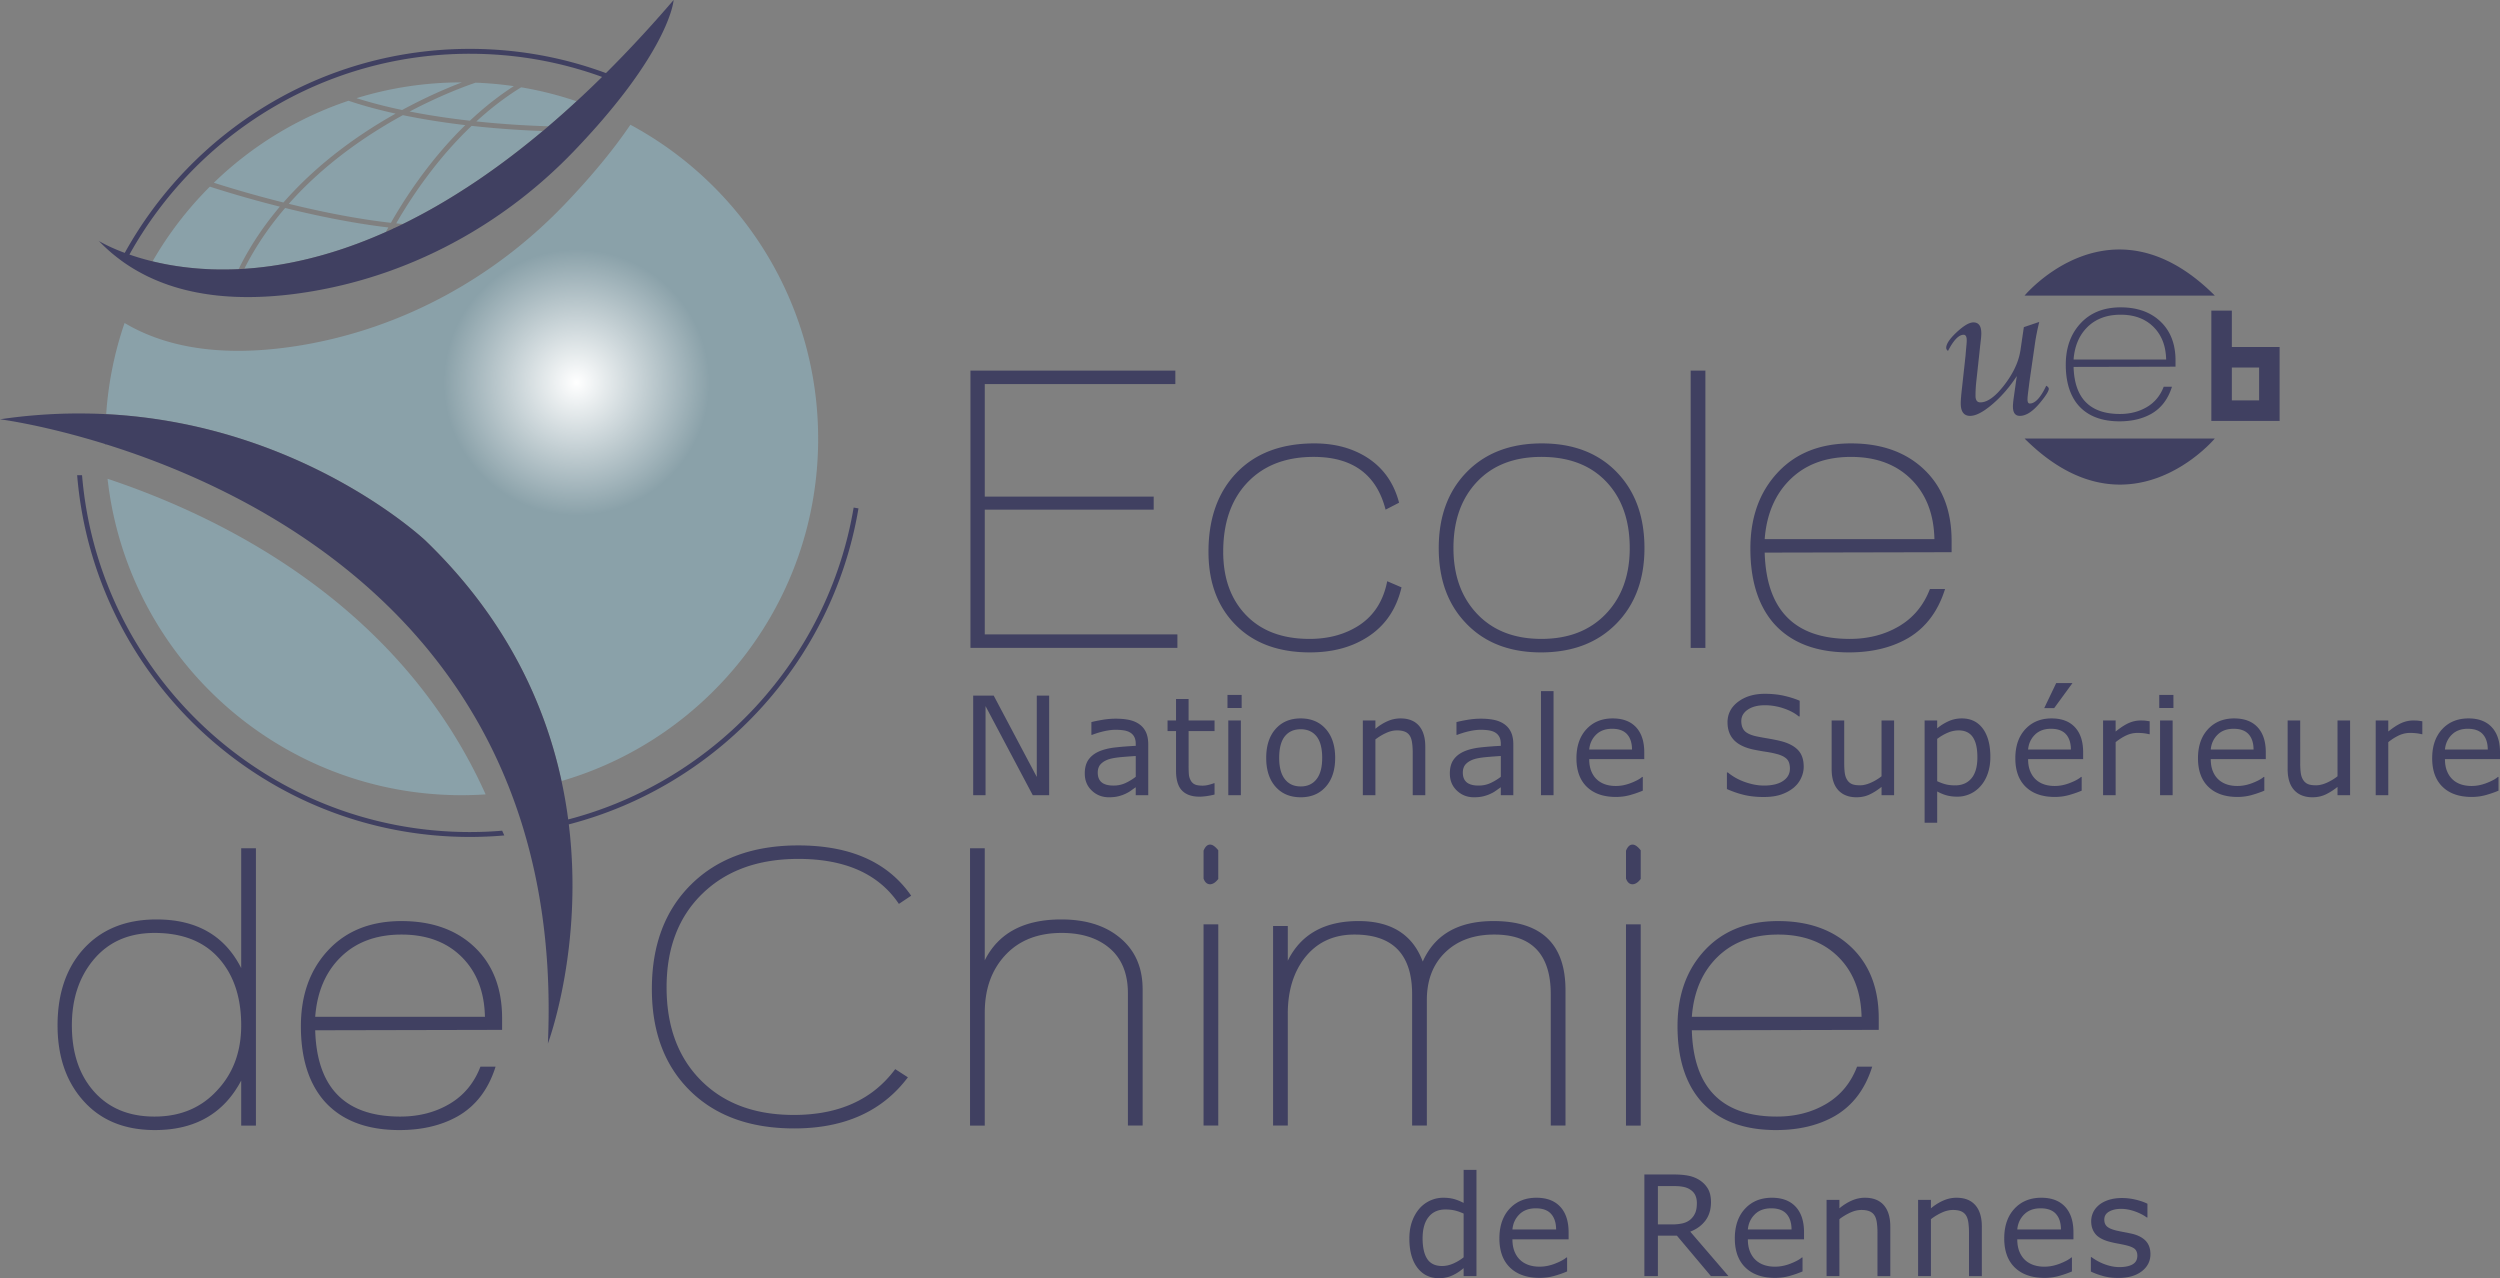 <svg xmlns="http://www.w3.org/2000/svg" viewBox="0 0 1020.588 521.813"><rect x="0" y="0" width="1020.588" height="521.813" fill="#808080" stroke="none"/><path d="M160.96 93.12c-.14.07-.27.14-.4.19.04-.07.08-.15.12-.22l.28.03zM43.62 181.49c-.2-.02-.4-.03-.6-.05v-.14c.2.06.4.13.6.19z" opacity=".54"/><path d="M43.91 195.45c8.11 72.68 69.75 129.18 144.59 129.18 3.28 0 6.54-.11 9.76-.33-34.45-76.67-105.87-112.67-154.35-128.85zm20.25-88.32c.55.12 1.1.24 1.67.36.82.18 1.66.34 2.52.5a80.634 80.634 0 0 0 2.93.5c.23.04.46.08.7.11.57.09 1.14.18 1.72.25.58.08 1.16.16 1.76.23.4.05.8.1 1.21.14.43.05.87.1 1.31.14.96.11 1.95.19 2.95.27l.8.06c.09.01.18.01.27.02.73.05 1.46.09 2.2.13.7.04 1.41.07 2.12.1h.08c.47.02.94.03 1.42.04.37.01.74.02 1.11.02 1.71.03 3.46.02 5.25-.02 1.06-.02 2.14-.06 3.24-.11v-.01h.01c4.64-9.46 10.41-17.93 16.82-25.5-13.37-3.37-23.96-6.67-28.57-8.17a145.636 145.636 0 0 0-23.4 30.5c.09.03.18.05.27.07.53.13 1.07.25 1.61.37zm97.35-60.75c-6.56-1.44-13.06-3.17-19.23-5.25-20.83 6.97-39.56 18.53-54.99 33.47 5.13 1.65 15.55 4.85 28.42 8.07 14.17-16.21 31.15-28.07 45.8-36.29zm-61.78 63.35c.51-.03 1.03-.07 1.55-.11 1.04-.08 2.09-.17 3.15-.27 2.12-.21 4.29-.47 6.5-.79.55-.08 1.11-.16 1.67-.25.81-.12 1.63-.26 2.45-.4.52-.09 1.05-.18 1.58-.28a147.267 147.267 0 0 0 5.51-1.11c.93-.2 1.86-.41 2.81-.64.94-.22 1.9-.46 2.86-.71.96-.24 1.92-.5 2.89-.77.97-.26 1.95-.54 2.94-.84.72-.21 1.45-.43 2.17-.65 1.26-.39 2.54-.8 3.82-1.23.52-.17 1.04-.34 1.56-.53.76-.26 1.53-.53 2.31-.81.65-.23 1.3-.47 1.96-.71.65-.24 1.31-.49 1.97-.75a162.193 162.193 0 0 0 4-1.58c1.34-.54 2.68-1.11 4.04-1.7l.01-.01c.68-.29 1.36-.59 2.05-.9.31-.58.64-1.19 1-1.84-14.57-1.71-29.47-4.82-42.12-7.95-6.32 7.36-12.04 15.62-16.68 24.83zm90.23-58.65c-8.1-.96-16.81-2.27-25.49-4.07-14.69 8.03-32.07 19.84-46.58 36.2 12.61 3.09 27.34 6.13 41.7 7.75 5.58-9.83 15.8-25.67 30.37-39.88zm-1.37-17.45h-.09c-14.96 0-29.38 2.26-42.96 6.45 6.02 1.91 12.31 3.5 18.63 4.83 10.02-5.44 18.75-9.12 24.42-11.28zm3.25 15.65c5.41-5.08 11.38-9.9 17.91-14.11-5.11-.75-10.32-1.23-15.59-1.42-4.07 1.37-14.31 5.13-26.93 11.78 8.43 1.66 16.83 2.87 24.61 3.75zm-21.12 38.98c.7-.37 1.41-.74 2.12-1.13.56-.3 1.13-.61 1.7-.93 1.13-.62 2.27-1.26 3.42-1.92.57-.33 1.15-.66 1.72-1 1-.58 2-1.17 3-1.78 1-.6 2.01-1.22 3.03-1.85.74-.46 1.49-.93 2.24-1.41.63-.4 1.26-.8 1.89-1.21.48-.3.96-.61 1.44-.93 1.42-.93 2.86-1.88 4.3-2.86.83-.57 1.66-1.14 2.49-1.72 6.68-4.64 13.51-9.8 20.5-15.54 1-.82 2-1.65 3.01-2.49-6.81-.24-17.18-.8-29.05-2.11-14.67 13.96-25.02 29.79-30.78 39.81.91.09 1.82.18 2.72.26 2.06-1.01 4.15-2.08 6.25-3.19zm53.14-36.7c1.79-1.52 3.58-3.08 5.39-4.68 2.03-1.79 4.07-3.64 6.12-5.54-7.29-2.48-14.85-4.4-22.61-5.7-6.67 4.1-12.77 8.87-18.29 13.93 12.44 1.32 23.07 1.8 29.39 1.99zm33.49-.64c-6 8.87-14.64 19.78-27.05 32.73-28.98 30.2-66.8 50.7-108.11 57.43-24.23 3.94-50.35 3.28-71.33-9.23-4.06 11.79-6.63 24.27-7.51 37.22 80.15 4.11 130.32 51.6 130.32 51.6 32.8 31.63 48.72 66.39 55.57 98.17C289.77 301.23 334 245.34 334 179.13c0-55.45-31.02-103.66-76.65-128.21z" opacity=".54" fill="#92bdcb"/><path d="M480.655 258.986h-78.64v-50.924h68.957v-5.343h-68.956v-45.915h77.804v-5.51h-83.648v113.202h84.483v-5.51zm54.096 7.346c9.126 0 16.918-2.058 23.375-6.177 7.234-4.563 11.91-11.354 14.025-20.37l-5.843-2.505c-1.56 8.015-5.4 14.026-11.52 18.033-5.678 3.673-12.414 5.51-20.204 5.51-11.02 0-19.646-3.228-25.879-9.684-6.235-6.455-9.35-15.082-9.35-25.88 0-11.575 3.115-20.813 9.35-27.716 6.678-7.346 15.861-11.02 27.549-11.02 15.916 0 25.712 7.18 29.386 21.54l5.51-2.84c-2.117-8.123-6.512-14.301-13.191-18.533-6.01-3.782-13.136-5.676-21.371-5.676-13.47 0-24.043 3.98-31.724 11.938-7.68 7.96-11.52 18.728-11.52 32.307 0 12.468 3.699 22.43 11.103 29.887 7.402 7.458 17.502 11.186 30.304 11.186zm94.333 0c12.799 0 23.041-3.895 30.722-11.687 7.68-7.79 11.52-18.087 11.52-30.889 0-12.91-3.785-23.262-11.353-31.055-7.572-7.79-17.756-11.687-30.555-11.687-12.802 0-23.015 3.897-30.638 11.687-7.626 7.793-11.437 18.144-11.437 31.055 0 12.69 3.674 22.874 11.02 30.555 7.568 8.014 17.808 12.021 30.721 12.021zm-26.13-69.623c6.4-6.789 15.165-10.186 26.297-10.186 11.241 0 20.061 3.369 26.464 10.102 6.4 6.736 9.6 15.778 9.6 27.131 0 11.132-3.255 20.094-9.767 26.882-6.512 6.79-15.277 10.184-26.297 10.184s-19.759-3.394-26.213-10.184c-6.457-6.788-9.684-15.75-9.684-26.882 0-11.24 3.198-20.257 9.6-27.047zm93.25-45.415h-6.01v113.202h6.01V151.294zm97.838 89.159h-6.178c-2.562 6.678-6.762 11.745-12.606 15.194-5.844 3.451-12.551 5.175-20.12 5.175-22.485 0-34.06-11.742-34.728-35.229l76.303-.167v-4.675c0-12.243-3.73-21.927-11.187-29.052-7.459-7.122-17.422-10.685-29.886-10.685-12.58 0-22.569 3.98-29.97 11.938-7.403 7.96-11.104 18.282-11.104 30.971 0 13.136 3.228 23.375 9.685 30.722 7.013 7.792 17.197 11.687 30.554 11.687 9.238 0 17.197-1.891 23.876-5.677 7.346-4.228 12.465-10.962 15.361-20.202zm-63.112-44.83c6.232-6.065 14.467-9.1 24.71-9.1 10.24 0 18.42 3.035 24.544 9.1 6.12 6.068 9.293 14.22 9.516 24.46h-69.29c.778-10.24 4.284-18.392 10.52-24.46zM98.463 395.214c-6.679-13.244-18.2-19.868-34.562-19.868-12.8 0-22.874 4.174-30.22 12.522-6.79 7.793-10.185 18.032-10.185 30.721 0 12.468 3.395 22.598 10.186 30.388 7.122 8.238 16.972 12.355 29.551 12.355 16.364 0 28.106-6.733 35.23-20.203v18.367h6.01V346.294h-6.01v48.92zm-9.517 49.589c-6.569 7.346-15.193 11.02-25.88 11.02-10.797 0-19.257-3.674-25.378-11.02-5.567-6.679-8.348-15.416-8.348-26.214 0-10.573 2.839-19.367 8.515-26.38 6.12-7.568 14.526-11.353 25.211-11.353 11.354 0 20.091 3.422 26.214 10.268 6.12 6.845 9.183 16.003 9.183 27.465 0 10.577-3.172 19.313-9.517 26.214zm74.962-68.79c-12.579 0-22.568 3.982-29.97 11.939-7.403 7.96-11.103 18.282-11.103 30.971 0 13.136 3.228 23.375 9.685 30.722 7.012 7.792 17.197 11.687 30.553 11.687 9.239 0 17.198-1.891 23.876-5.677 7.347-4.228 12.465-10.962 15.362-20.202h-6.178c-2.563 6.678-6.763 11.745-12.607 15.194-5.843 3.451-12.55 5.175-20.119 5.175-22.485 0-34.06-11.742-34.728-35.229l76.302-.167v-4.675c0-12.243-3.73-21.927-11.186-29.052-7.46-7.122-17.422-10.685-29.887-10.685zm-35.23 39.07c.779-10.24 4.285-18.392 10.52-24.46 6.233-6.065 14.468-9.1 24.71-9.1 10.24 0 18.421 3.035 24.544 9.1 6.12 6.068 9.293 14.22 9.517 24.46h-69.29zm197.209-64.448c19.143 0 32.835 6.123 41.073 18.367l5.009-3.34c-9.462-13.691-24.823-20.536-46.082-20.536-18.366 0-32.92 5.288-43.661 15.86-10.743 10.577-16.112 24.824-16.112 42.744 0 17.476 5.202 31.334 15.612 41.574 10.406 10.242 24.569 15.36 42.492 15.36 20.478 0 35.95-6.954 46.416-20.87l-5.177-3.34c-9.24 12.468-23.041 18.7-41.406 18.7-15.92 0-28.551-4.7-37.902-14.108-9.35-9.405-14.024-22.065-14.024-37.984 0-16.029 4.868-28.773 14.61-38.235 9.738-9.46 22.79-14.192 39.152-14.192zm130.723 31.723c-5.901-4.675-13.691-7.012-23.375-7.012-15.25 0-25.657 5.567-31.222 16.697v-45.749h-6.01v113.202h6.01v-46.082c0-9.684 2.81-17.532 8.432-23.542 5.62-6.011 13.274-9.016 22.957-9.016 8.237 0 14.803 2.115 19.702 6.344 4.897 4.232 7.346 10.352 7.346 18.366v53.93h6.01v-55.6c0-9.237-3.283-16.416-9.85-21.538zm34.721 77.138h6.01V377.35h-6.01v82.146zm2.671-114.704c-1.114 0-2.004.835-2.67 2.504v11.353c.555 1.56 1.443 2.338 2.67 2.338 1.111 0 2.226-.723 3.339-2.17v-11.688c-1.226-1.558-2.337-2.337-3.339-2.337zM633.077 405.9v53.596h6.01V404.23c0-18.81-9.795-28.217-29.385-28.217-14.36 0-23.988 5.51-28.885 16.529-4.119-11.02-12.856-16.53-26.213-16.53-13.916 0-23.542 5.401-28.885 16.196v-14.192h-6.01v81.479h6.01v-45.748c0-8.904 2.17-16.306 6.511-22.206 5.01-6.68 11.91-10.019 20.705-10.019 15.694 0 23.542 8.127 23.542 24.377v53.596h6.01v-51.258c0-8.124 2.504-14.61 7.513-19.451 5.009-4.843 11.688-7.264 20.036-7.264 15.36 0 23.041 8.127 23.041 24.377zm33.383-61.108c-1.114 0-2.004.835-2.67 2.504v11.353c.555 1.56 1.443 2.338 2.67 2.338 1.111 0 2.226-.723 3.339-2.17v-11.688c-1.226-1.558-2.337-2.337-3.339-2.337zm-2.67 114.704h6.009V377.35h-6.01v82.146zm61.272 1.836c9.238 0 17.197-1.891 23.876-5.677 7.346-4.228 12.464-10.962 15.36-20.202h-6.177c-2.562 6.678-6.763 11.745-12.606 15.194-5.844 3.451-12.551 5.175-20.12 5.175-22.485 0-34.06-11.742-34.728-35.229l76.303-.167v-4.675c0-12.243-3.73-21.927-11.187-29.052-7.459-7.122-17.422-10.685-29.887-10.685-12.579 0-22.568 3.98-29.97 11.938-7.403 7.96-11.103 18.282-11.103 30.971 0 13.136 3.228 23.375 9.685 30.722 7.013 7.792 17.197 11.687 30.554 11.687zm-23.875-70.709c6.232-6.065 14.467-9.1 24.71-9.1 10.24 0 18.42 3.035 24.543 9.1 6.12 6.068 9.293 14.22 9.517 24.46h-69.29c.778-10.24 4.284-18.392 10.52-24.46zm-295.52-106.65h-8.383v40.657h5.052v-36.37l19.276 36.37h6.69v-40.657h-5.051v33.203l-17.584-33.203zm59.565 11.769c-1.165-.856-2.544-1.461-4.136-1.816s-3.464-.532-5.612-.532c-1.838 0-3.704.163-5.597.49-1.893.328-3.34.629-4.341.902v5.215h.272c1.766-.673 3.478-1.187 5.134-1.542s3.158-.533 4.505-.533c1.11 0 2.175.073 3.195.219 1.019.146 1.893.427 2.621.846a4.47 4.47 0 0 1 1.761 1.802c.41.765.614 1.73.614 2.895v.791c-2.985.146-5.779.364-8.381.655-2.604.292-4.833.847-6.69 1.666-1.84.82-3.255 1.943-4.246 3.372-.993 1.43-1.488 3.3-1.488 5.611 0 2.822.955 5.143 2.867 6.963 1.911 1.82 4.241 2.73 6.99 2.73 1.492 0 2.793-.141 3.904-.423 1.11-.282 2.093-.632 2.949-1.051a13.172 13.172 0 0 0 2.253-1.324 94.302 94.302 0 0 1 1.842-1.297v3.249h5.107v-20.697c0-1.966-.3-3.613-.901-4.942a8.059 8.059 0 0 0-2.622-3.25zm-1.584 21.38a22.242 22.242 0 0 1-4.15 2.525c-1.492.7-3.14 1.051-4.941 1.051-2.167 0-3.778-.441-4.833-1.324-1.057-.883-1.584-2.198-1.584-3.946 0-1.547.455-2.762 1.365-3.645s2.102-1.533 3.577-1.952c1.237-.346 2.917-.61 5.037-.792 2.121-.182 3.964-.318 5.53-.41v8.492zm32.175 7.235v-4.615h-.272c-.402.164-1.057.369-1.966.615-.911.246-1.784.368-2.622.368-1.438 0-2.507-.168-3.208-.505-.701-.336-1.252-.869-1.651-1.597a6.12 6.12 0 0 1-.765-2.526c-.073-.9-.11-2.152-.11-3.754v-13.898h10.594v-4.314H485.23v-8.765h-5.133v8.765h-3.467v4.314h3.467v16.219c0 3.695.81 6.38 2.43 8.055s3.987 2.512 7.099 2.512c.892 0 1.907-.083 3.045-.246a28.042 28.042 0 0 0 3.153-.628zm5.603.273h5.133v-30.5h-5.133v30.5zm-.328-35.605h5.788V283.7h-5.788v5.325zm29.898 36.452c4.277 0 7.69-1.438 10.24-4.315 2.547-2.876 3.822-6.799 3.822-11.768 0-4.97-1.275-8.896-3.823-11.782-2.548-2.885-5.962-4.328-10.239-4.328-4.314 0-7.741 1.443-10.28 4.328-2.54 2.886-3.809 6.812-3.809 11.782s1.27 8.892 3.809 11.768c2.539 2.877 5.966 4.315 10.28 4.315zm-6.484-24.889c1.538-1.92 3.699-2.88 6.484-2.88 2.748 0 4.897.96 6.444 2.88 1.547 1.92 2.32 4.856 2.32 8.806 0 3.86-.778 6.767-2.333 8.724-1.557 1.957-3.7 2.935-6.43 2.935-2.768 0-4.925-.987-6.472-2.963-1.547-1.974-2.32-4.873-2.32-8.696 0-3.95.768-6.885 2.307-8.806zm41.943-6.184c-1.712.746-3.368 1.784-4.97 3.113v-3.386h-5.132v30.499h5.132v-22.772a22.409 22.409 0 0 1 4.397-2.648c1.528-.692 2.994-1.038 4.395-1.038 1.366 0 2.476.186 3.331.56.856.373 1.511.941 1.966 1.706.438.692.738 1.652.902 2.88.164 1.23.246 2.545.246 3.946v17.366h5.132v-19.796c0-3.731-.864-6.59-2.593-8.574-1.73-1.984-4.241-2.976-7.536-2.976-1.802 0-3.559.374-5.27 1.12zm51.334 30.226v-20.697c0-1.966-.3-3.613-.901-4.942a8.059 8.059 0 0 0-2.621-3.25c-1.165-.855-2.544-1.46-4.137-1.815s-3.464-.532-5.611-.532c-1.84 0-3.705.163-5.598.49-1.893.328-3.34.629-4.34.902v5.215h.272c1.765-.673 3.477-1.187 5.133-1.542s3.159-.533 4.505-.533c1.11 0 2.175.073 3.196.219 1.018.146 1.892.427 2.62.846a4.47 4.47 0 0 1 1.761 1.802c.41.765.615 1.73.615 2.895v.791c-2.986.146-5.78.364-8.382.655-2.604.292-4.833.847-6.69 1.666-1.84.82-3.255 1.943-4.246 3.372-.993 1.43-1.488 3.3-1.488 5.611 0 2.822.955 5.143 2.867 6.963 1.911 1.82 4.241 2.73 6.99 2.73 1.493 0 2.793-.141 3.905-.423 1.109-.282 2.092-.632 2.948-1.051a13.172 13.172 0 0 0 2.253-1.324 94.302 94.302 0 0 1 1.843-1.297v3.249h5.106zm-9.257-4.983c-1.492.7-3.14 1.051-4.941 1.051-2.167 0-3.778-.441-4.833-1.324-1.057-.883-1.584-2.198-1.584-3.946 0-1.547.455-2.762 1.365-3.645s2.103-1.533 3.577-1.952c1.238-.346 2.917-.61 5.037-.792 2.121-.182 3.964-.318 5.53-.41v8.492a22.242 22.242 0 0 1-4.15 2.526zm20.544 4.983h5.133v-42.486h-5.133v42.486zm29.309-31.346c-4.442 0-8.024 1.466-10.744 4.396-2.722 2.931-4.082 6.89-4.082 11.878 0 5.042 1.42 8.933 4.258 11.673 2.84 2.74 6.79 4.109 11.851 4.109 1.984 0 3.877-.246 5.68-.737a42.274 42.274 0 0 0 5.297-1.83v-5.597h-.274c-.892.801-2.389 1.616-4.491 2.444-2.103.828-4.192 1.242-6.267 1.242-1.565 0-2.999-.218-4.3-.655-1.301-.437-2.426-1.093-3.373-1.966-.982-.892-1.756-2.034-2.32-3.427-.564-1.393-.847-3.026-.847-4.901h22.472v-2.785c0-4.424-1.115-7.837-3.345-10.24-2.23-2.402-5.402-3.604-9.515-3.604zm-9.612 12.697c.22-2.403 1.143-4.414 2.772-6.034s3.818-2.43 6.566-2.43c2.73 0 4.765.736 6.103 2.211s2.016 3.56 2.034 6.253h-17.475zm71.263 19.386c2.73 0 5.065-.327 7.003-.983s3.636-1.565 5.093-2.73a11.175 11.175 0 0 0 3.098-3.932c.738-1.547 1.107-3.113 1.107-4.697 0-2.912-.765-5.178-2.294-6.798-1.53-1.62-3.805-2.83-6.826-3.632-1.493-.382-3.314-.755-5.461-1.12-2.149-.363-3.805-.673-4.97-.928-2.202-.51-3.74-1.246-4.614-2.211-.874-.965-1.31-2.294-1.31-3.987 0-1.893.877-3.44 2.634-4.641 1.757-1.202 4.082-1.803 6.977-1.803 2.638 0 5.22.433 7.74 1.297 2.521.865 4.556 1.952 6.103 3.263h.382v-6.39c-1.839-.8-3.95-1.473-6.335-2.02-2.384-.546-5.006-.819-7.863-.819-4.424 0-8.073 1.088-10.95 3.263-2.875 2.175-4.314 4.965-4.314 8.369 0 2.967.87 5.375 2.608 7.222 1.738 1.848 4.41 3.154 8.014 3.918 1.784.365 3.472.665 5.065.901 1.593.237 3.072.537 4.437.901 1.802.474 3.144 1.138 4.028 1.994.883.855 1.324 2.184 1.324 3.986 0 2.093-.934 3.768-2.799 5.024-1.866 1.256-4.474 1.884-7.823 1.884-2.366 0-4.897-.464-7.59-1.392-2.694-.929-5.07-2.248-7.127-3.96h-.382v6.772c2.42 1.074 4.801 1.884 7.14 2.43 2.339.546 4.973.82 7.905.82zm48.073-8.464a20.301 20.301 0 0 1-4.41 2.648c-1.574.692-3.026 1.038-4.354 1.038-1.493 0-2.631-.182-3.413-.546-.784-.364-1.42-.946-1.911-1.748-.474-.782-.784-1.724-.93-2.826-.145-1.1-.218-2.425-.218-3.972V294.13h-5.133v19.795c0 3.787.892 6.659 2.676 8.615 1.784 1.957 4.277 2.936 7.481 2.936 1.912 0 3.66-.365 5.243-1.093 1.584-.728 3.24-1.775 4.97-3.14v3.386h5.132v-30.5h-5.133v22.773zm32.766-23.619c-1.93 0-3.745.387-5.447 1.16a19.947 19.947 0 0 0-4.6 2.881v-3.194h-5.134v41.748h5.133v-12.778c1.328.728 2.635 1.265 3.918 1.611 1.283.345 2.717.519 4.3.519 1.821 0 3.546-.37 5.175-1.106a12.577 12.577 0 0 0 4.246-3.126c1.292-1.42 2.294-3.154 3.004-5.202s1.064-4.31 1.064-6.785c0-4.933-1.023-8.788-3.071-11.564s-4.911-4.164-8.588-4.164zm3.959 24.438c-1.602 1.93-3.832 2.894-6.69 2.894-1.329 0-2.516-.118-3.562-.355-1.048-.236-2.299-.682-3.755-1.338V301.64a20.14 20.14 0 0 1 4.287-2.512c1.492-.638 2.976-.956 4.45-.956 2.604 0 4.534.91 5.79 2.73s1.883 4.57 1.883 8.246c0 3.787-.801 6.645-2.403 8.574zm33.756-28.643l7.455-10.212h-6.636l-4.888 10.212h4.069zm-1.037 4.205c-4.442 0-8.024 1.466-10.744 4.396-2.722 2.931-4.082 6.89-4.082 11.878 0 5.042 1.42 8.933 4.258 11.673 2.84 2.74 6.79 4.109 11.85 4.109 1.985 0 3.878-.246 5.68-.737a42.274 42.274 0 0 0 5.298-1.83v-5.597h-.274c-.892.801-2.389 1.616-4.491 2.444-2.103.828-4.192 1.242-6.267 1.242-1.565 0-2.999-.218-4.3-.655-1.301-.437-2.426-1.093-3.373-1.966-.982-.892-1.756-2.034-2.32-3.427-.564-1.393-.847-3.026-.847-4.901h22.472v-2.785c0-4.424-1.115-7.837-3.345-10.24-2.23-2.402-5.402-3.604-9.515-3.604zm-9.612 12.697c.22-2.403 1.143-4.414 2.772-6.034s3.818-2.43 6.566-2.43c2.73 0 4.765.736 6.103 2.211s2.016 3.56 2.034 6.253h-17.475zm30.603-11.85v30.499h5.133v-21.652c1.365-1.11 2.785-2.017 4.26-2.717s3.002-1.051 4.586-1.051c.984 0 1.834.04 2.553.122.719.082 1.461.214 2.226.396h.273v-5.27a45.792 45.792 0 0 0-1.803-.26c-.4-.044-1.046-.067-1.938-.067-1.62 0-3.208.341-4.765 1.024s-3.354 1.843-5.392 3.48v-4.504h-5.133zm22.94-5.106h5.787V283.7h-5.788v5.325zm.328 35.605h5.132v-30.5h-5.132v30.5zm30.307-31.346c-4.441 0-8.023 1.466-10.744 4.396-2.722 2.931-4.082 6.89-4.082 11.878 0 5.042 1.42 8.933 4.259 11.673 2.84 2.74 6.79 4.109 11.85 4.109 1.985 0 3.877-.246 5.68-.737a42.274 42.274 0 0 0 5.297-1.83v-5.597h-.274c-.891.801-2.388 1.616-4.49 2.444-2.103.828-4.192 1.242-6.267 1.242-1.566 0-3-.218-4.301-.655-1.3-.437-2.426-1.093-3.372-1.966-.983-.892-1.757-2.034-2.32-3.427-.565-1.393-.847-3.026-.847-4.901h22.471v-2.785c0-4.424-1.115-7.837-3.344-10.24-2.23-2.402-5.403-3.604-9.516-3.604zm-9.611 12.697c.219-2.403 1.142-4.414 2.771-6.034s3.819-2.43 6.567-2.43c2.73 0 4.764.736 6.102 2.211s2.017 3.56 2.034 6.253h-17.474zm51.753 10.922a20.301 20.301 0 0 1-4.41 2.648c-1.575.692-3.027 1.038-4.355 1.038-1.493 0-2.63-.182-3.413-.546-.783-.364-1.42-.946-1.911-1.748-.474-.782-.783-1.724-.929-2.826-.145-1.1-.219-2.425-.219-3.972V294.13h-5.132v19.795c0 3.787.891 6.659 2.675 8.615 1.785 1.957 4.278 2.936 7.482 2.936 1.911 0 3.659-.365 5.242-1.093 1.584-.728 3.24-1.775 4.97-3.14v3.386h5.133v-30.5h-5.133v22.773zm30.875-22.772c-1.62 0-3.208.341-4.765 1.024s-3.354 1.843-5.392 3.48v-4.504h-5.133v30.499h5.133v-21.652c1.365-1.11 2.785-2.017 4.26-2.717s3.002-1.051 4.586-1.051c.984 0 1.834.04 2.553.122.719.082 1.46.214 2.226.396h.273v-5.27a45.792 45.792 0 0 0-1.803-.26c-.4-.044-1.047-.067-1.938-.067zm35.452 12.997c0-4.424-1.115-7.837-3.345-10.24-2.23-2.402-5.402-3.604-9.515-3.604-4.442 0-8.024 1.466-10.745 4.396-2.721 2.931-4.082 6.89-4.082 11.878 0 5.042 1.42 8.933 4.26 11.673 2.839 2.74 6.79 4.109 11.85 4.109 1.984 0 3.877-.246 5.68-.737a42.274 42.274 0 0 0 5.296-1.83v-5.597h-.273c-.892.801-2.389 1.616-4.491 2.444-2.103.828-4.192 1.242-6.267 1.242-1.565 0-2.999-.218-4.3-.655-1.302-.437-2.427-1.093-3.373-1.966-.982-.892-1.757-2.034-2.32-3.427-.565-1.393-.847-3.026-.847-4.901h22.472v-2.785zm-22.472-1.147c.219-2.403 1.143-4.414 2.772-6.034s3.818-2.43 6.566-2.43c2.73 0 4.765.736 6.103 2.211s2.016 3.56 2.034 6.253h-17.475zM597.502 491.079c-1.394-.725-2.722-1.259-3.985-1.603-1.263-.343-2.712-.515-4.347-.515-1.802 0-3.544.372-5.225 1.114a12.834 12.834 0 0 0-4.416 3.233c-1.282 1.448-2.299 3.204-3.051 5.266-.752 2.062-1.128 4.412-1.128 7.05 0 5.07 1.09 9.038 3.273 11.898 2.183 2.86 5.132 4.291 8.848 4.291 1.913 0 3.686-.362 5.321-1.087 1.635-.724 3.205-1.736 4.71-3.037v3.26h5.238v-43.357h-5.238v13.487zm0 22.208a19.12 19.12 0 0 1-4.264 2.549c-1.523.66-3.028.99-4.513.99-2.788 0-4.812-.962-6.076-2.885-1.262-1.922-1.894-4.732-1.894-8.429 0-3.752.817-6.65 2.452-8.694 1.635-2.043 3.919-3.065 6.855-3.065 1.319 0 2.536.122 3.65.363 1.114.241 2.378.678 3.79 1.31v17.86zm29.732-24.326c-4.532 0-8.187 1.495-10.964 4.486-2.778 2.991-4.166 7.032-4.166 12.12 0 5.147 1.449 9.118 4.347 11.913 2.898 2.796 6.929 4.194 12.093 4.194 2.024 0 3.957-.251 5.796-.753s3.64-1.123 5.406-1.867v-5.712h-.28c-.91.818-2.437 1.65-4.582 2.494-2.147.846-4.278 1.268-6.396 1.268-1.597 0-3.06-.223-4.388-.669s-2.476-1.114-3.442-2.006c-1.003-.91-1.793-2.076-2.368-3.497-.576-1.421-.864-3.088-.864-5.002h22.932v-2.842c0-4.514-1.137-7.997-3.413-10.45s-5.512-3.677-9.71-3.677zm-9.808 12.957c.223-2.452 1.166-4.505 2.829-6.158 1.662-1.653 3.895-2.48 6.701-2.48 2.786 0 4.862.752 6.228 2.257 1.365 1.505 2.057 3.632 2.076 6.38h-17.834zm78.804-3.665c1.505-2.015 2.257-4.518 2.257-7.509 0-2.21-.423-4.035-1.267-5.475-.846-1.44-2.02-2.634-3.526-3.581-1.337-.836-2.841-1.416-4.513-1.742-1.672-.324-3.762-.487-6.27-.487h-11.619v41.49h5.517v-16.495h7.774l13.877 16.495h7.161l-15.604-18.14c2.637-1.02 4.709-2.54 6.213-4.556zm-13.848 1.603h-5.573v-15.66h6.493c1.485 0 2.776.107 3.873.32 1.096.214 2.043.59 2.842 1.13.965.63 1.658 1.406 2.076 2.326.418.92.627 1.973.627 3.162 0 1.56-.2 2.847-.6 3.86a7.325 7.325 0 0 1-1.852 2.688c-.91.836-2.016 1.407-3.317 1.714-1.3.307-2.823.46-4.57.46zm40.962-10.895c-4.532 0-8.188 1.495-10.965 4.486-2.777 2.991-4.165 7.032-4.165 12.12 0 5.147 1.448 9.118 4.347 11.913 2.897 2.796 6.928 4.194 12.092 4.194 2.025 0 3.957-.251 5.796-.753s3.64-1.123 5.406-1.867v-5.712h-.279c-.91.818-2.437 1.65-4.583 2.494-2.146.846-4.277 1.268-6.395 1.268-1.598 0-3.06-.223-4.389-.669s-2.476-1.114-3.441-2.006c-1.003-.91-1.793-2.076-2.369-3.497-.576-1.421-.864-3.088-.864-5.002h22.933v-2.842c0-4.514-1.138-7.997-3.413-10.45s-5.513-3.677-9.711-3.677zm-9.809 12.957c.224-2.452 1.166-4.505 2.83-6.158 1.661-1.653 3.895-2.48 6.7-2.48 2.787 0 4.863.752 6.228 2.257 1.365 1.505 2.058 3.632 2.076 6.38h-17.834zm47.819-12.957c-1.84 0-3.632.38-5.378 1.142-1.747.762-3.437 1.82-5.072 3.177v-3.455h-5.238v31.124h5.238V497.71a22.858 22.858 0 0 1 4.487-2.703c1.56-.705 3.055-1.059 4.486-1.059 1.393 0 2.525.191 3.4.572.872.38 1.54.961 2.005 1.741.447.706.753 1.686.92 2.94s.251 2.596.251 4.027v17.721h5.238v-20.201c0-3.808-.882-6.725-2.647-8.75s-4.328-3.037-7.69-3.037zm37.367 0c-1.84 0-3.632.38-5.378 1.142-1.746.762-3.437 1.82-5.072 3.177v-3.455h-5.238v31.124h5.238V497.71a22.858 22.858 0 0 1 4.487-2.703c1.56-.705 3.055-1.059 4.486-1.059 1.393 0 2.526.191 3.4.572.873.38 1.54.961 2.005 1.741.447.706.753 1.686.92 2.94s.251 2.596.251 4.027v17.721h5.239v-20.201c0-3.808-.883-6.725-2.648-8.75s-4.328-3.037-7.69-3.037zm34.61 0c-4.533 0-8.188 1.495-10.966 4.486-2.777 2.991-4.165 7.032-4.165 12.12 0 5.147 1.448 9.118 4.347 11.913 2.897 2.796 6.929 4.194 12.093 4.194 2.024 0 3.957-.251 5.796-.753s3.64-1.123 5.406-1.867v-5.712h-.28c-.91.818-2.437 1.65-4.583 2.494-2.146.846-4.277 1.268-6.395 1.268-1.598 0-3.06-.223-4.389-.669s-2.475-1.114-3.441-2.006c-1.003-.91-1.793-2.076-2.368-3.497-.576-1.421-.865-3.088-.865-5.002h22.933v-2.842c0-4.514-1.138-7.997-3.413-10.45s-5.513-3.677-9.71-3.677zm-9.81 12.957c.224-2.452 1.167-4.505 2.83-6.158 1.662-1.653 3.895-2.48 6.7-2.48 2.787 0 4.863.752 6.228 2.257 1.366 1.505 2.058 3.632 2.076 6.38h-17.834zm46.76 1.728a71.38 71.38 0 0 0-2.997-.614 77.904 77.904 0 0 1-3.246-.668c-1.746-.409-3.009-.938-3.789-1.589-.799-.65-1.198-1.616-1.198-2.897 0-1.45.659-2.54 1.978-3.275 1.319-.733 2.935-1.1 4.848-1.1 1.84 0 3.716.339 5.629 1.017 1.913.678 3.539 1.51 4.876 2.494h.28v-5.601c-1.265-.65-2.849-1.202-4.752-1.658a24.215 24.215 0 0 0-5.642-.683c-1.989 0-3.786.256-5.392.766-1.607.512-2.93 1.204-3.97 2.077-1.079.891-1.882 1.904-2.41 3.037a8.44 8.44 0 0 0-.796 3.622c0 2.044.571 3.766 1.714 5.169 1.143 1.403 3.08 2.466 5.81 3.19.984.26 2.076.502 3.274.725a82.63 82.63 0 0 1 2.912.585c2.006.446 3.361.985 4.069 1.616.705.632 1.058 1.56 1.058 2.787 0 1.598-.65 2.768-1.95 3.51-1.3.744-3.103 1.115-5.406 1.115-1.858 0-3.8-.367-5.824-1.1a20.986 20.986 0 0 1-5.517-2.968h-.278v5.88c1.3.65 2.91 1.25 4.834 1.796 1.922.548 4.036.823 6.34.823 4.067 0 7.276-.91 9.626-2.731 2.35-1.82 3.525-4.152 3.525-6.994 0-2.266-.66-4.087-1.979-5.462-1.318-1.355-3.195-2.312-5.628-2.87zM191.82 339.67c-83.15 0-151.59-64.23-158.32-145.67h-2c6.73 82.56 76.06 147.67 160.32 147.67 4.73 0 9.43-.21 14.06-.61l-.89-1.94c-4.34.37-8.73.55-13.17.55zm158.64-132.12l-1.97-.35c-10.38 61.84-56.62 111.68-116.53 127.33-.68-5.13-1.57-10.37-2.72-15.69-6.85-31.78-22.77-66.54-55.57-98.17 0 0-50.17-47.49-130.32-51.6-3.26-.17-6.58-.26-9.94-.27-.66-.02-1.33-.02-2-.01-10.05.04-20.53.77-31.41 2.38 0 0 12.24 1.54 30.99 6.63.66.17 1.32.36 1.99.55 3.18.88 6.54 1.86 10.04 2.95.2.06.4.13.6.19.79.25 1.58.5 2.39.76.52.17 1.06.34 1.59.52.23.07.45.14.68.22.52.17 1.06.35 1.59.53.53.17 1.07.35 1.61.54.64.22 1.29.44 1.95.67.82.28 1.64.57 2.47.87 1.93.68 3.88 1.4 5.86 2.15.69.25 1.38.52 2.08.79 1.48.56 2.97 1.15 4.48 1.76.57.22 1.13.45 1.7.69a312.829 312.829 0 0 1 23.67 10.79c4.15 2.1 8.34 4.35 12.54 6.74.97.55 1.95 1.11 2.92 1.69 1.94 1.13 3.89 2.3 5.84 3.51a263.111 263.111 0 0 1 14.55 9.66c.97.68 1.92 1.37 2.88 2.08.96.7 1.92 1.41 2.87 2.14.96.71 1.91 1.44 2.86 2.19.95.73 1.9 1.48 2.84 2.24 1.89 1.51 3.77 3.06 5.63 4.65.7.59 1.4 1.19 2.09 1.8 1.39 1.21 2.77 2.44 4.14 3.7.69.63 1.37 1.26 2.05 1.9.91.84 1.81 1.7 2.71 2.58.89.86 1.79 1.74 2.68 2.63.89.89 1.78 1.79 2.65 2.7 2.64 2.73 5.23 5.54 7.75 8.45.85.97 1.69 1.94 2.51 2.93.03.03.06.06.08.09.81.96 1.61 1.93 2.39 2.91a209.65 209.65 0 0 1 12.28 16.78c1.29 1.97 2.55 3.97 3.79 6 .7 1.16 1.4 2.32 2.09 3.49.68 1.17 1.36 2.36 2.03 3.56.02.03.04.06.05.09 1.34 2.4 2.64 4.84 3.89 7.33.64 1.25 1.26 2.51 1.87 3.79.62 1.27 1.22 2.56 1.8 3.86 1.19 2.59 2.33 5.23 3.42 7.93.56 1.34 1.09 2.7 1.61 4.07 1.85 4.82 3.56 9.79 5.11 14.91.19.64.38 1.29.57 1.94 6.49 22.14 10.09 47.13 9.78 75.32-.04 3.47-.13 6.99-.29 10.56 0 0 14.68-39.06 8.54-89.46 60.79-15.78 107.72-66.29 118.25-128.99zM49.32 106.23c.54.41 1.09.8 1.64 1.18 1.15.79 2.32 1.55 3.5 2.26 1.56.94 3.15 1.82 4.76 2.63.23.12.46.24.69.35.42.21.84.41 1.26.6.46.22.92.43 1.38.63.92.41 1.85.8 2.79 1.17 0 0 0 .01.01.01.46.18.93.36 1.4.54.47.17.94.34 1.42.51.47.17.95.33 1.43.49.94.31 1.9.61 2.86.89.97.28 1.96.55 2.95.8.39.1.79.19 1.18.29.59.14 1.18.27 1.77.4.5.11.99.21 1.49.31 1.99.39 3.99.73 6.01 1 1.01.14 2.02.26 3.03.37l1.96.18c.88.08 1.76.15 2.64.2l2.21.12c.45.02.91.04 1.37.05 9.71.32 19.56-.52 29.12-2.08 22.13-3.6 43.25-11.15 62.55-22.04 16.74-9.43 32.1-21.36 45.56-35.39 3.49-3.64 6.68-7.12 9.6-10.43.72-.82 1.42-1.63 2.11-2.43.37-.43.74-.86 1.09-1.28.34-.4.68-.8 1.01-1.2 3.17-3.77 5.96-7.31 8.43-10.62.41-.56.82-1.11 1.21-1.65 4.97-6.82 8.5-12.62 11.02-17.39C274.65 5.57 275 0 275 0c-9.4 10.96-18.62 20.87-27.63 29.84-17.32-6.4-36.03-9.89-55.55-9.89-60.59 0-113.46 33.67-140.89 83.29-6.68-2.48-10.34-4.73-10.59-4.89 2.83 2.96 5.83 5.58 8.98 7.88zm142.5-84.28c18.94 0 37.11 3.33 53.97 9.45a427.76 427.76 0 0 1-10.42 9.94c-2.05 1.9-4.09 3.75-6.12 5.54-1.81 1.6-3.6 3.16-5.39 4.68-.76.65-1.52 1.29-2.28 1.93-1.01.84-2.01 1.67-3.01 2.49-6.99 5.74-13.82 10.9-20.5 15.54-.83.58-1.66 1.15-2.49 1.72-1.44.98-2.88 1.93-4.3 2.86-.48.32-.96.63-1.44.93-.63.41-1.26.81-1.89 1.21-.75.48-1.5.95-2.24 1.41-1.02.63-2.03 1.25-3.03 1.85-1 .61-2 1.2-3 1.78-.57.34-1.15.67-1.72 1-1.15.66-2.29 1.3-3.42 1.92-.57.32-1.14.63-1.7.93-.71.39-1.42.76-2.12 1.13-2.1 1.11-4.19 2.18-6.25 3.19-1.18.57-2.35 1.14-3.51 1.67-.14.07-.27.14-.4.19-1.02.48-2.03.94-3.03 1.38-.69.32-1.37.62-2.05.9l-.01.01c-1.36.59-2.7 1.16-4.04 1.7-.67.28-1.35.55-2.01.81-.67.27-1.33.53-1.99.77-.66.26-1.32.51-1.97.75-.66.24-1.31.48-1.96.71-.78.28-1.55.55-2.31.81-.52.19-1.04.36-1.56.53-1.28.43-2.56.84-3.82 1.23-.72.22-1.45.44-2.17.65-.99.3-1.97.58-2.94.84-.97.27-1.93.53-2.89.77-.96.25-1.92.49-2.86.71-.95.23-1.88.44-2.81.64a147.269 147.269 0 0 1-5.51 1.11c-.53.1-1.06.19-1.58.28-.82.14-1.64.28-2.45.4-.56.09-1.12.17-1.67.25-2.21.32-4.38.58-6.5.79-1.06.1-2.11.2-3.15.27-.52.04-1.04.08-1.55.11-.78.05-1.54.1-2.3.13h-.01v.01c-1.1.05-2.18.09-3.24.11-1.79.04-3.54.05-5.25.02-.37 0-.74-.01-1.11-.02-.48-.01-.95-.02-1.42-.04h-.08c-.71-.03-1.42-.06-2.12-.1-.74-.04-1.47-.08-2.2-.13-.09-.01-.18-.01-.27-.02l-.8-.06c-1-.08-1.99-.16-2.95-.27-.44-.04-.88-.08-1.31-.14-.41-.04-.81-.09-1.21-.14-.6-.07-1.18-.15-1.76-.23-.58-.07-1.15-.16-1.72-.25-.24-.03-.47-.07-.7-.11a80.634 80.634 0 0 1-2.93-.5c-.86-.16-1.7-.32-2.52-.5-.57-.11-1.12-.23-1.67-.36-.54-.12-1.08-.24-1.61-.37-.09-.02-.18-.04-.27-.07-3.56-.86-6.72-1.82-9.44-2.77 27.13-48.84 79.26-81.97 138.98-81.97zm631.121 134.275c-.08.596-.239 1.734-.478 3.416l-.438 3.106c-.181 1.346-.272 2.42-.272 3.222 0 2.537.945 3.804 2.836 3.804 2.59 0 5.4-1.863 8.429-5.59 2.253-2.743 3.38-4.567 3.38-5.473 0-.414-.35-.829-1.048-1.243-2.278 4.84-4.517 7.26-6.716 7.26-.621 0-.932-.556-.932-1.668 0-.542.077-1.473.235-2.791l.272-2.133c.078-.672.182-1.5.312-2.482l2.341-16.208c.363-2.352.906-5.027 1.631-8.026l-6.288 2.135-1.349 9.2c-.67 4.71-2.843 9.473-6.52 14.286-3.676 4.814-6.97 7.22-9.886 7.22-1.316 0-1.974-.892-1.974-2.678 0-1.94.102-3.856.31-5.745l1.211-11.103.34-3.26.35-2.99c.103-.932.155-1.747.155-2.446 0-2.95-1.074-4.426-3.223-4.426-1.684 0-3.956 1.334-6.817 3.999-2.862 2.666-4.292 4.801-4.292 6.406 0 .44.246.854.737 1.242 2.275-4.4 4.398-6.6 6.363-6.6.854 0 1.28.75 1.28 2.25 0 .594-.038 1.266-.116 2.016l-.232 2.52c-.104 1.319-.168 2.068-.193 2.25l-1.395 12.717c-.337 2.896-.505 4.977-.505 6.243 0 3.413 1.282 5.118 3.848 5.118 2.332 0 5.35-1.578 9.055-4.736 3.705-3.157 7.034-7 9.988-11.53l-.399 2.718zm42.784-30.754c-6.861 0-12.31 2.172-16.346 6.511-4.038 4.341-6.056 9.971-6.056 16.892 0 7.164 1.76 12.749 5.281 16.756 3.825 4.25 9.38 6.374 16.665 6.374 5.038 0 9.38-1.031 13.022-3.096 4.006-2.307 6.798-5.979 8.378-11.019h-3.37c-1.397 3.643-3.688 6.406-6.875 8.287-3.187 1.882-6.845 2.823-10.973 2.823-12.263 0-18.576-6.404-18.941-19.214l41.615-.091v-2.55c0-6.677-2.034-11.959-6.1-15.844-4.068-3.885-9.503-5.829-16.3-5.829zm-19.215 21.31c.424-5.586 2.336-10.032 5.737-13.342 3.4-3.308 7.891-4.962 13.478-4.962 5.584 0 10.045 1.654 13.385 4.962 3.338 3.31 5.069 7.756 5.19 13.341h-37.79zm64.61-19.991h-8.37v45.05h27.87v-30.17h-19.5v-14.88zm11.13 23.26v13.41h-11.13v-13.41h11.13zm-95.75-29.38h77.667c-42.334-42.333-77.667 0-77.667 0zm77.667 58.347H826.5c42.333 42.334 77.667 0 77.667 0z" fill="#404061"/><radialGradient id="a" cx="235.37" cy="156.159" r="54.304" gradientUnits="userSpaceOnUse"><stop offset="0" stop-color="#fff"/><stop offset="1" stop-color="#fff" stop-opacity="0"/></radialGradient><circle cx="235.37" cy="156.159" r="54.304" fill="url(#a)"/></svg>